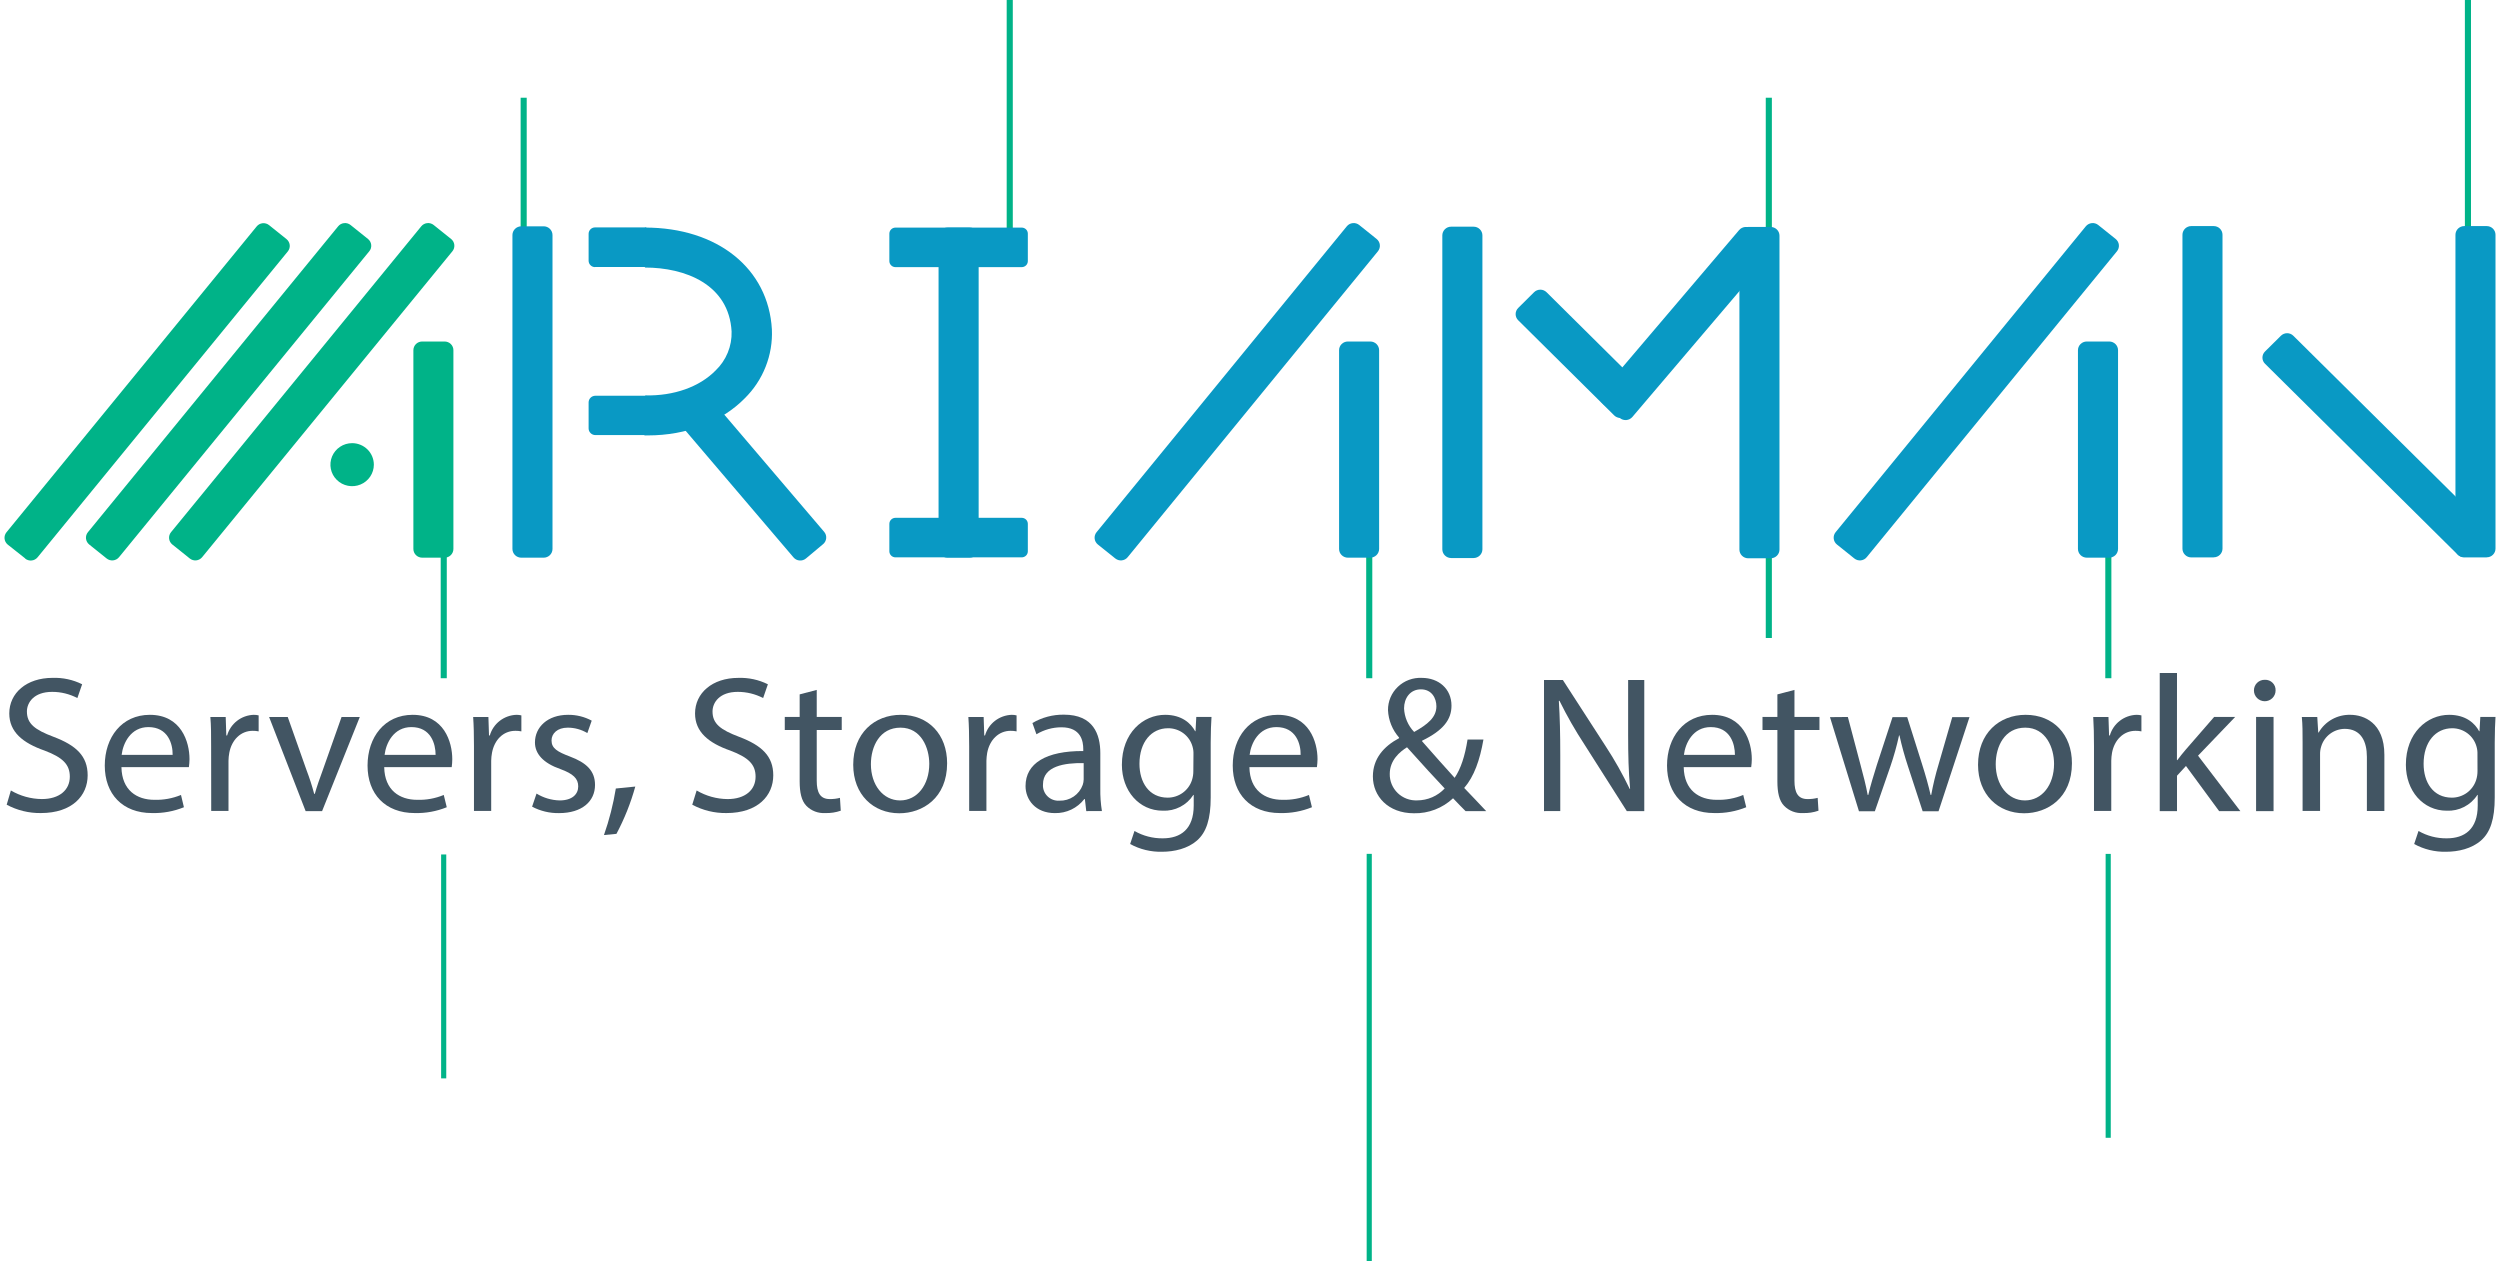 <svg width="111" height="56" viewBox="0 0 111 56" fill="none" xmlns="http://www.w3.org/2000/svg">
<path d="M19.814 47.88V37.938H19.586V47.88H19.814Z" fill="#00B388"/>
<path d="M60.908 56V37.911H60.68V56H60.908Z" fill="#00B388"/>
<path d="M93.718 50.518V37.913H93.49V50.518H93.718Z" fill="#00B388"/>
<path d="M8.425 24.796L7.65 24.175C7.57 24.11 7.519 24.016 7.508 23.914C7.497 23.812 7.528 23.71 7.593 23.63L18.705 10.047C18.77 9.967 18.865 9.917 18.968 9.906C19.071 9.895 19.174 9.925 19.255 9.99L20.029 10.611C20.069 10.643 20.102 10.683 20.127 10.727C20.151 10.772 20.167 10.821 20.172 10.872C20.177 10.923 20.172 10.974 20.158 11.023C20.143 11.071 20.119 11.117 20.087 11.156L8.975 24.739C8.942 24.779 8.903 24.812 8.857 24.836C8.812 24.86 8.763 24.876 8.712 24.881C8.66 24.886 8.609 24.881 8.56 24.867C8.51 24.852 8.464 24.828 8.425 24.796Z" fill="#00B388"/>
<path d="M19.741 24.761H18.744C18.641 24.76 18.542 24.719 18.468 24.647C18.395 24.574 18.354 24.476 18.354 24.374V15.55C18.354 15.447 18.395 15.349 18.468 15.276C18.541 15.204 18.641 15.163 18.744 15.163H19.741C19.792 15.163 19.843 15.173 19.89 15.192C19.938 15.211 19.981 15.24 20.017 15.276C20.054 15.312 20.083 15.355 20.102 15.402C20.122 15.449 20.132 15.499 20.131 15.55V24.374C20.131 24.476 20.09 24.575 20.017 24.647C19.944 24.72 19.844 24.761 19.741 24.761Z" fill="#00B388"/>
<path d="M4.734 24.796L3.96 24.175C3.88 24.11 3.829 24.016 3.818 23.914C3.807 23.812 3.838 23.71 3.903 23.63L15.015 10.047C15.08 9.967 15.175 9.917 15.278 9.906C15.381 9.895 15.484 9.925 15.565 9.99L16.339 10.611C16.379 10.643 16.412 10.683 16.437 10.727C16.461 10.772 16.477 10.821 16.482 10.872C16.487 10.923 16.482 10.974 16.468 11.023C16.453 11.071 16.429 11.117 16.396 11.156L5.285 24.739C5.252 24.779 5.212 24.812 5.167 24.836C5.122 24.86 5.072 24.876 5.021 24.881C4.97 24.886 4.919 24.881 4.869 24.867C4.82 24.852 4.774 24.828 4.734 24.796Z" fill="#00B388"/>
<path d="M1.121 24.796L0.343 24.18C0.264 24.115 0.213 24.021 0.202 23.919C0.191 23.817 0.222 23.715 0.286 23.635L11.398 10.052C11.463 9.972 11.557 9.922 11.66 9.911C11.763 9.901 11.866 9.931 11.946 9.995L12.72 10.616C12.801 10.681 12.852 10.775 12.864 10.877C12.875 10.979 12.845 11.081 12.78 11.162L1.668 24.745C1.636 24.784 1.596 24.817 1.551 24.841C1.505 24.866 1.456 24.881 1.405 24.886C1.354 24.892 1.302 24.887 1.253 24.872C1.203 24.858 1.158 24.834 1.118 24.802" fill="#00B388"/>
<path d="M19.837 23.791H19.567V30.113H19.837V23.791Z" fill="#00B388"/>
<path d="M60.93 23.791H60.659V30.113H60.93V23.791Z" fill="#00B388"/>
<path d="M93.745 23.791H93.475V30.113H93.745V23.791Z" fill="#00B388"/>
<path d="M78.671 22.005H78.4V28.327H78.671V22.005Z" fill="#00B388"/>
<path d="M23.386 4.339H23.116V10.661H23.386V4.339Z" fill="#00B388"/>
<path d="M78.671 4.339H78.4V10.661H78.671V4.339Z" fill="#00B388"/>
<path d="M44.968 0H44.697V10.661H44.968V0Z" fill="#00B388"/>
<path d="M109.712 0H109.441V10.661H109.712V0Z" fill="#00B388"/>
<path d="M24.139 24.761H23.142C23.039 24.76 22.94 24.719 22.867 24.647C22.794 24.574 22.752 24.476 22.752 24.374V10.435C22.752 10.333 22.794 10.235 22.867 10.162C22.94 10.09 23.039 10.049 23.142 10.048H24.139C24.243 10.048 24.342 10.089 24.416 10.162C24.489 10.234 24.531 10.333 24.531 10.435V24.374C24.531 24.477 24.489 24.575 24.416 24.648C24.342 24.72 24.243 24.761 24.139 24.761Z" fill="#0999C4"/>
<path d="M36.546 24.159L35.785 24.796C35.705 24.863 35.602 24.895 35.499 24.886C35.395 24.878 35.3 24.829 35.233 24.75L29.924 18.519C29.857 18.44 29.825 18.339 29.833 18.237C29.842 18.134 29.892 18.04 29.971 17.974L30.732 17.336C30.812 17.27 30.914 17.238 31.018 17.247C31.121 17.255 31.217 17.304 31.284 17.383L36.593 23.614C36.66 23.692 36.692 23.794 36.683 23.896C36.675 23.998 36.625 24.093 36.546 24.159Z" fill="#0999C4"/>
<path d="M28.775 19.332H28.612L28.653 17.556C29.92 17.583 31.058 17.18 31.775 16.447C32.008 16.224 32.191 15.954 32.313 15.657C32.435 15.36 32.493 15.04 32.483 14.719C32.367 12.621 30.417 11.879 28.634 11.879V10.104C31.86 10.104 34.121 11.923 34.272 14.629C34.297 15.194 34.202 15.759 33.993 16.286C33.785 16.813 33.468 17.291 33.062 17.69C32.033 18.735 30.478 19.332 28.775 19.332Z" fill="#0999C4"/>
<path d="M26.435 19.318H28.698V17.571H26.435C26.355 17.571 26.278 17.602 26.222 17.658C26.165 17.714 26.134 17.79 26.134 17.869V19.02C26.134 19.099 26.165 19.174 26.222 19.23C26.278 19.286 26.355 19.318 26.435 19.318Z" fill="#0999C4"/>
<path d="M26.42 11.854H28.698V10.097H26.42C26.344 10.097 26.271 10.127 26.217 10.181C26.164 10.235 26.134 10.307 26.134 10.383V11.575C26.134 11.651 26.164 11.723 26.218 11.776C26.271 11.83 26.344 11.86 26.42 11.86" fill="#0999C4"/>
<path d="M65.428 24.777H64.432C64.328 24.777 64.228 24.736 64.154 24.663C64.08 24.59 64.039 24.491 64.039 24.388V10.451C64.039 10.4 64.049 10.35 64.069 10.303C64.089 10.256 64.118 10.213 64.154 10.177C64.191 10.141 64.234 10.113 64.281 10.093C64.329 10.074 64.38 10.064 64.432 10.065H65.428C65.532 10.065 65.631 10.105 65.704 10.178C65.778 10.25 65.819 10.349 65.819 10.451V24.388C65.819 24.491 65.778 24.59 65.704 24.662C65.631 24.735 65.532 24.776 65.428 24.777Z" fill="#0999C4"/>
<path d="M43.061 24.761H42.063C41.959 24.76 41.86 24.719 41.787 24.647C41.714 24.575 41.673 24.476 41.672 24.374V10.492C41.672 10.389 41.713 10.291 41.786 10.218C41.86 10.145 41.959 10.104 42.063 10.104H43.061C43.165 10.104 43.264 10.145 43.337 10.218C43.411 10.291 43.452 10.389 43.452 10.492V24.374C43.451 24.476 43.41 24.575 43.337 24.647C43.264 24.719 43.165 24.76 43.061 24.761Z" fill="#0999C4"/>
<path d="M45.364 11.861H39.76C39.688 11.861 39.618 11.833 39.567 11.782C39.516 11.732 39.487 11.663 39.487 11.591V10.375C39.487 10.304 39.516 10.235 39.567 10.184C39.618 10.134 39.688 10.105 39.76 10.105H45.364C45.436 10.105 45.505 10.134 45.557 10.184C45.608 10.235 45.636 10.304 45.636 10.375V11.591C45.636 11.663 45.608 11.732 45.557 11.782C45.505 11.833 45.436 11.861 45.364 11.861Z" fill="#0999C4"/>
<path d="M45.364 24.747H39.76C39.688 24.747 39.618 24.718 39.567 24.668C39.516 24.617 39.487 24.548 39.487 24.477V23.261C39.487 23.189 39.516 23.12 39.567 23.07C39.618 23.019 39.688 22.991 39.76 22.991H45.364C45.436 22.991 45.505 23.019 45.557 23.07C45.608 23.12 45.636 23.189 45.636 23.261V24.477C45.636 24.548 45.608 24.617 45.557 24.668C45.505 24.718 45.436 24.747 45.364 24.747Z" fill="#0999C4"/>
<path d="M78.619 24.788H77.62C77.517 24.788 77.417 24.747 77.344 24.674C77.271 24.602 77.23 24.503 77.23 24.401V10.464C77.23 10.361 77.271 10.263 77.344 10.191C77.417 10.118 77.517 10.077 77.62 10.077H78.619C78.722 10.077 78.822 10.118 78.895 10.191C78.968 10.263 79.009 10.361 79.009 10.464V24.401C79.009 24.503 78.968 24.602 78.895 24.674C78.822 24.747 78.722 24.788 78.619 24.788Z" fill="#0999C4"/>
<path d="M72.928 17.746L72.224 18.444C72.15 18.517 72.051 18.557 71.947 18.557C71.843 18.557 71.744 18.517 71.67 18.444L67.408 14.22C67.335 14.148 67.294 14.05 67.294 13.947C67.294 13.845 67.335 13.746 67.408 13.674L68.113 12.974C68.186 12.902 68.286 12.861 68.39 12.861C68.493 12.861 68.593 12.902 68.666 12.974L72.928 17.199C73.001 17.272 73.043 17.37 73.043 17.473C73.043 17.575 73.001 17.674 72.928 17.746Z" fill="#0999C4"/>
<path d="M98.288 24.749H97.292C97.188 24.749 97.089 24.708 97.016 24.635C96.942 24.563 96.901 24.464 96.901 24.362V10.425C96.901 10.374 96.911 10.324 96.931 10.277C96.951 10.23 96.979 10.187 97.016 10.151C97.052 10.116 97.095 10.087 97.142 10.068C97.19 10.048 97.24 10.038 97.292 10.038H98.288C98.34 10.038 98.391 10.048 98.438 10.067C98.486 10.086 98.529 10.115 98.565 10.151C98.601 10.187 98.63 10.23 98.65 10.277C98.669 10.324 98.679 10.374 98.679 10.425V24.358C98.679 24.409 98.669 24.459 98.65 24.506C98.63 24.553 98.601 24.596 98.565 24.632C98.529 24.668 98.486 24.697 98.438 24.716C98.391 24.735 98.34 24.745 98.288 24.745" fill="#0999C4"/>
<path d="M110.409 24.749H109.413C109.309 24.749 109.21 24.708 109.136 24.635C109.063 24.563 109.022 24.464 109.022 24.362V10.425C109.022 10.374 109.032 10.324 109.052 10.277C109.071 10.23 109.1 10.187 109.136 10.151C109.173 10.116 109.216 10.087 109.263 10.068C109.311 10.048 109.361 10.038 109.413 10.038H110.409C110.461 10.038 110.511 10.048 110.559 10.067C110.606 10.086 110.65 10.115 110.686 10.151C110.722 10.187 110.751 10.23 110.771 10.277C110.79 10.324 110.8 10.374 110.8 10.425V24.358C110.8 24.409 110.79 24.459 110.771 24.506C110.751 24.553 110.722 24.596 110.686 24.632C110.65 24.668 110.606 24.697 110.559 24.716C110.511 24.735 110.461 24.745 110.409 24.745" fill="#0999C4"/>
<path d="M110.364 23.923L109.669 24.62C109.595 24.693 109.496 24.734 109.392 24.734C109.288 24.734 109.189 24.693 109.115 24.62L100.568 16.152C100.531 16.116 100.502 16.074 100.482 16.027C100.463 15.98 100.452 15.93 100.452 15.879C100.452 15.828 100.463 15.777 100.482 15.73C100.502 15.684 100.531 15.641 100.568 15.605L101.272 14.908C101.346 14.835 101.445 14.794 101.548 14.794C101.652 14.794 101.751 14.835 101.824 14.908L110.373 23.376C110.446 23.448 110.487 23.547 110.487 23.649C110.487 23.752 110.446 23.85 110.373 23.923" fill="#0999C4"/>
<path d="M71.161 17.924L71.923 18.561C72.003 18.627 72.105 18.659 72.209 18.65C72.312 18.642 72.408 18.593 72.475 18.515L78.569 11.352C78.602 11.313 78.627 11.268 78.643 11.22C78.658 11.171 78.664 11.12 78.66 11.069C78.656 11.019 78.641 10.97 78.618 10.924C78.594 10.879 78.561 10.839 78.522 10.807L77.767 10.169C77.688 10.103 77.586 10.071 77.483 10.079C77.379 10.088 77.284 10.137 77.217 10.215L71.124 17.379C71.057 17.457 71.024 17.559 71.033 17.661C71.042 17.763 71.091 17.858 71.17 17.924" fill="#0999C4"/>
<path d="M16.599 20.63C16.599 20.819 16.543 21.003 16.437 21.161C16.331 21.318 16.181 21.441 16.005 21.513C15.829 21.586 15.635 21.605 15.448 21.568C15.261 21.532 15.088 21.441 14.954 21.307C14.818 21.174 14.726 21.004 14.689 20.818C14.652 20.633 14.671 20.441 14.744 20.266C14.817 20.092 14.94 19.942 15.099 19.837C15.257 19.732 15.444 19.676 15.635 19.676C15.89 19.676 16.135 19.777 16.316 19.955C16.497 20.134 16.598 20.377 16.599 20.63Z" fill="#00B388"/>
<path d="M49.519 24.796L48.744 24.175C48.704 24.143 48.671 24.103 48.647 24.059C48.622 24.014 48.607 23.965 48.602 23.914C48.596 23.864 48.601 23.812 48.616 23.764C48.63 23.715 48.654 23.669 48.687 23.63L59.799 10.047C59.864 9.967 59.959 9.917 60.062 9.906C60.165 9.895 60.268 9.925 60.349 9.99L61.123 10.611C61.203 10.676 61.255 10.77 61.265 10.872C61.276 10.974 61.245 11.076 61.181 11.156L50.069 24.739C50.037 24.779 49.997 24.812 49.952 24.836C49.907 24.86 49.857 24.875 49.806 24.881C49.755 24.886 49.704 24.881 49.655 24.867C49.606 24.852 49.56 24.828 49.52 24.796" fill="#0999C4"/>
<path d="M60.835 24.761H59.845C59.794 24.761 59.743 24.751 59.696 24.731C59.648 24.712 59.605 24.683 59.569 24.647C59.533 24.611 59.504 24.569 59.484 24.522C59.465 24.475 59.455 24.424 59.455 24.374V15.55C59.454 15.499 59.464 15.449 59.484 15.402C59.503 15.355 59.532 15.312 59.569 15.276C59.605 15.24 59.648 15.211 59.696 15.192C59.743 15.173 59.794 15.163 59.845 15.163H60.842C60.945 15.163 61.045 15.204 61.118 15.276C61.191 15.349 61.233 15.447 61.233 15.55V24.374C61.232 24.476 61.191 24.574 61.117 24.647C61.044 24.719 60.945 24.76 60.842 24.761" fill="#0999C4"/>
<path d="M0.483 35.097C0.899 35.342 1.374 35.474 1.858 35.478C2.643 35.478 3.1 35.072 3.1 34.484C3.1 33.941 2.783 33.63 1.982 33.327C1.012 32.989 0.412 32.498 0.412 31.677C0.412 30.77 1.179 30.097 2.333 30.097C2.788 30.081 3.24 30.179 3.647 30.381L3.435 30.994C3.09 30.813 2.705 30.718 2.315 30.719C1.503 30.719 1.195 31.195 1.195 31.59C1.195 32.136 1.553 32.404 2.376 32.714C3.381 33.094 3.892 33.568 3.892 34.424C3.892 35.322 3.213 36.1 1.811 36.1C1.283 36.107 0.761 35.979 0.297 35.729L0.483 35.097Z" fill="#425563"/>
<path d="M5.392 34.062C5.41 35.09 6.078 35.512 6.854 35.512C7.259 35.524 7.662 35.45 8.036 35.296L8.166 35.841C7.717 36.024 7.234 36.112 6.749 36.1C5.435 36.1 4.652 35.253 4.652 33.992C4.652 32.732 5.41 31.738 6.652 31.738C8.045 31.738 8.414 32.938 8.414 33.707C8.412 33.825 8.403 33.944 8.387 34.062H5.392ZM7.665 33.517C7.674 33.034 7.462 32.283 6.589 32.283C5.806 32.283 5.462 32.993 5.401 33.517H7.665Z" fill="#425563"/>
<path d="M9.374 33.137C9.374 32.645 9.374 32.221 9.34 31.834H10.021L10.048 32.654H10.084C10.158 32.397 10.312 32.171 10.523 32.006C10.735 31.841 10.994 31.747 11.263 31.738C11.338 31.737 11.412 31.745 11.484 31.763V32.473C11.397 32.455 11.309 32.447 11.22 32.448C10.683 32.448 10.287 32.855 10.181 33.423C10.159 33.54 10.147 33.659 10.145 33.778V36.006H9.378L9.374 33.137Z" fill="#425563"/>
<path d="M12.776 31.834L13.606 34.183C13.739 34.532 13.854 34.887 13.95 35.248H13.977C14.074 34.904 14.197 34.557 14.335 34.183L15.165 31.834H15.975L14.301 36.013H13.57L11.948 31.834H12.776Z" fill="#425563"/>
<path d="M17.059 34.062C17.077 35.09 17.748 35.512 18.522 35.512C18.927 35.525 19.329 35.451 19.703 35.296L19.836 35.841C19.386 36.024 18.902 36.112 18.416 36.1C17.104 36.1 16.319 35.253 16.319 33.992C16.319 32.732 17.077 31.738 18.32 31.738C19.712 31.738 20.081 32.938 20.081 33.707C20.08 33.825 20.072 33.944 20.056 34.062H17.059ZM19.341 33.517C19.341 33.034 19.137 32.283 18.266 32.283C17.481 32.283 17.137 32.993 17.076 33.517H19.341Z" fill="#425563"/>
<path d="M21.044 33.137C21.044 32.645 21.035 32.221 21.008 31.834H21.685L21.712 32.654H21.748C21.822 32.397 21.976 32.17 22.188 32.006C22.401 31.841 22.66 31.747 22.929 31.738C23.003 31.737 23.077 31.746 23.149 31.763V32.473C23.062 32.455 22.973 32.447 22.884 32.448C22.338 32.448 21.951 32.855 21.845 33.423C21.823 33.54 21.811 33.658 21.809 33.778V36.006H21.044V33.137Z" fill="#425563"/>
<path d="M23.822 35.235C24.13 35.424 24.483 35.529 24.845 35.539C25.41 35.539 25.673 35.262 25.673 34.916C25.673 34.57 25.453 34.355 24.881 34.147C24.114 33.879 23.752 33.465 23.752 32.965C23.752 32.29 24.307 31.738 25.223 31.738C25.589 31.734 25.95 31.823 26.272 31.997L26.078 32.549C25.815 32.391 25.513 32.307 25.205 32.308C24.748 32.308 24.488 32.567 24.488 32.878C24.488 33.224 24.745 33.378 25.3 33.588C26.04 33.865 26.419 34.227 26.419 34.85C26.419 35.583 25.838 36.102 24.823 36.102C24.406 36.11 23.993 36.011 23.625 35.816L23.822 35.235Z" fill="#425563"/>
<path d="M26.816 37.076C27.052 36.404 27.228 35.712 27.343 35.01L28.207 34.923C28.006 35.651 27.725 36.355 27.37 37.023L26.816 37.076Z" fill="#425563"/>
<path d="M30.931 35.097C31.347 35.343 31.822 35.475 32.306 35.479C33.089 35.479 33.548 35.072 33.548 34.485C33.548 33.941 33.231 33.631 32.428 33.327C31.46 32.99 30.86 32.498 30.86 31.678C30.86 30.771 31.627 30.098 32.781 30.098C33.236 30.082 33.687 30.18 34.094 30.382L33.883 30.994C33.535 30.812 33.147 30.718 32.754 30.719C31.944 30.719 31.636 31.195 31.636 31.591C31.636 32.136 31.994 32.404 32.817 32.715C33.82 33.095 34.333 33.569 34.333 34.424C34.333 35.323 33.654 36.1 32.252 36.1C31.723 36.107 31.201 35.979 30.736 35.729L30.931 35.097Z" fill="#425563"/>
<path d="M36.263 30.632V31.832H37.373V32.413H36.263V34.665C36.263 35.184 36.412 35.479 36.844 35.479C36.995 35.481 37.147 35.463 37.294 35.425L37.33 35.995C37.109 36.072 36.875 36.108 36.641 36.1C36.487 36.109 36.332 36.086 36.188 36.031C36.043 35.976 35.912 35.89 35.804 35.78C35.584 35.555 35.505 35.184 35.505 34.692V32.413H34.844V31.832H35.505V30.831L36.263 30.632Z" fill="#425563"/>
<path d="M42.052 33.888C42.052 35.434 40.961 36.109 39.928 36.109C38.774 36.109 37.883 35.28 37.883 33.957C37.883 32.558 38.819 31.738 40 31.738C41.224 31.738 42.052 32.609 42.052 33.888ZM38.668 33.932C38.668 34.848 39.206 35.539 39.964 35.539C40.722 35.539 41.26 34.855 41.26 33.914C41.26 33.204 40.901 32.308 39.982 32.308C39.063 32.308 38.668 33.137 38.668 33.932Z" fill="#425563"/>
<path d="M43.031 33.137C43.031 32.645 43.022 32.221 42.995 31.834H43.674L43.701 32.654H43.735C43.809 32.397 43.963 32.171 44.175 32.006C44.388 31.842 44.647 31.748 44.916 31.738C44.99 31.737 45.064 31.745 45.136 31.763V32.473C45.05 32.455 44.961 32.447 44.873 32.448C44.335 32.448 43.939 32.855 43.832 33.423C43.811 33.54 43.8 33.659 43.797 33.778V36.006H43.031V33.137Z" fill="#425563"/>
<path d="M48.23 36.013L48.169 35.48H48.142C47.989 35.678 47.791 35.838 47.565 35.946C47.338 36.054 47.089 36.107 46.837 36.102C45.975 36.102 45.534 35.505 45.534 34.901C45.534 33.889 46.45 33.337 48.097 33.346V33.259C48.097 32.915 48.001 32.292 47.13 32.292C46.737 32.292 46.353 32.4 46.018 32.602L45.839 32.102C46.263 31.852 46.748 31.724 47.241 31.731C48.544 31.731 48.854 32.602 48.854 33.44V35.01C48.848 35.345 48.872 35.68 48.925 36.011L48.23 36.013ZM48.115 33.882C47.269 33.867 46.309 34.012 46.309 34.825C46.301 34.922 46.315 35.02 46.35 35.111C46.384 35.202 46.437 35.285 46.507 35.353C46.576 35.422 46.66 35.475 46.752 35.509C46.844 35.543 46.942 35.557 47.04 35.55C47.264 35.556 47.485 35.493 47.671 35.367C47.856 35.242 47.997 35.061 48.072 34.852C48.099 34.773 48.113 34.691 48.115 34.609V33.882Z" fill="#425563"/>
<path d="M53.791 31.832C53.773 32.136 53.755 32.471 53.755 32.98V35.409C53.755 36.368 53.562 36.954 53.148 37.318C52.734 37.682 52.135 37.818 51.597 37.818C51.102 37.831 50.612 37.712 50.178 37.474L50.371 36.895C50.752 37.115 51.186 37.227 51.626 37.222C52.42 37.222 53.001 36.817 53.001 35.763V35.296H52.984C52.84 35.52 52.639 35.703 52.4 35.826C52.161 35.949 51.895 36.007 51.626 35.995C50.569 35.995 49.812 35.107 49.812 33.957C49.812 32.537 50.755 31.738 51.732 31.738C52.472 31.738 52.879 32.118 53.063 32.464H53.081L53.115 31.832H53.791ZM52.99 33.483C52.994 33.366 52.979 33.249 52.945 33.137C52.878 32.904 52.736 32.699 52.54 32.554C52.344 32.409 52.105 32.332 51.861 32.334C51.121 32.334 50.592 32.947 50.592 33.914C50.592 34.735 51.015 35.416 51.846 35.416C52.085 35.416 52.318 35.341 52.511 35.202C52.705 35.062 52.848 34.866 52.922 34.641C52.964 34.509 52.986 34.372 52.984 34.234L52.99 33.483Z" fill="#425563"/>
<path d="M55.474 34.062C55.492 35.09 56.162 35.512 56.938 35.512C57.343 35.524 57.745 35.45 58.118 35.296L58.25 35.841C57.8 36.024 57.317 36.112 56.831 36.1C55.519 36.1 54.734 35.253 54.734 33.992C54.734 32.732 55.492 31.738 56.734 31.738C58.127 31.738 58.498 32.938 58.498 33.707C58.496 33.825 58.487 33.944 58.471 34.062H55.474ZM57.748 33.517C57.757 33.034 57.546 32.283 56.673 32.283C55.888 32.283 55.546 32.993 55.483 33.517H57.748Z" fill="#425563"/>
<path d="M65.071 36.013C64.905 35.85 64.745 35.684 64.516 35.443C64.048 35.883 63.424 36.123 62.779 36.109C61.627 36.109 60.956 35.349 60.956 34.475C60.956 33.682 61.44 33.137 62.119 32.775V32.748C61.821 32.409 61.647 31.98 61.627 31.53C61.625 31.337 61.663 31.145 61.738 30.966C61.814 30.787 61.926 30.626 62.067 30.492C62.208 30.358 62.375 30.253 62.558 30.186C62.742 30.118 62.937 30.088 63.132 30.098C63.872 30.098 64.446 30.58 64.446 31.331C64.446 31.946 64.087 32.428 63.141 32.887V32.913C63.643 33.483 64.207 34.122 64.586 34.536C64.86 34.131 65.044 33.568 65.159 32.835H65.865C65.706 33.749 65.451 34.475 65.01 34.985C65.328 35.313 65.636 35.642 65.987 36.013H65.071ZM64.147 35.01C63.788 34.63 63.132 33.922 62.471 33.179C62.155 33.377 61.705 33.748 61.705 34.362C61.702 34.52 61.732 34.676 61.792 34.822C61.853 34.968 61.943 35.1 62.056 35.21C62.17 35.32 62.306 35.406 62.454 35.462C62.603 35.519 62.762 35.544 62.921 35.537C63.151 35.537 63.379 35.489 63.59 35.398C63.801 35.306 63.99 35.172 64.147 35.005M62.34 31.454C62.358 31.844 62.517 32.216 62.788 32.499C63.388 32.162 63.776 31.852 63.776 31.36C63.776 31.005 63.573 30.607 63.089 30.607C62.605 30.607 62.34 31.005 62.34 31.454Z" fill="#425563"/>
<path d="M68.554 36.013V30.192H69.391L71.294 33.137C71.691 33.744 72.047 34.377 72.36 35.03L72.376 35.021C72.307 34.243 72.289 33.535 72.289 32.628V30.192H73.006V36.013H72.23L70.351 33.057C69.941 32.433 69.57 31.783 69.24 31.113L69.213 31.122C69.258 31.857 69.276 32.557 69.276 33.524V36.01L68.554 36.013Z" fill="#425563"/>
<path d="M74.757 34.062C74.775 35.09 75.443 35.512 76.219 35.512C76.624 35.525 77.027 35.451 77.4 35.296L77.533 35.841C77.083 36.024 76.6 36.112 76.113 36.1C74.801 36.1 74.016 35.253 74.016 33.992C74.016 32.732 74.775 31.738 76.016 31.738C77.409 31.738 77.78 32.938 77.78 33.707C77.779 33.825 77.77 33.944 77.753 34.062H74.757ZM77.031 33.517C77.031 33.034 76.828 32.283 75.956 32.283C75.171 32.283 74.828 32.993 74.766 33.517H77.031Z" fill="#425563"/>
<path d="M79.674 30.632V31.832H80.784V32.413H79.674V34.665C79.674 35.184 79.823 35.479 80.255 35.479C80.407 35.481 80.558 35.463 80.705 35.425L80.741 35.995C80.52 36.072 80.287 36.108 80.052 36.1C79.898 36.109 79.743 36.086 79.599 36.031C79.454 35.976 79.324 35.89 79.216 35.78C78.995 35.555 78.916 35.184 78.916 34.692V32.413H78.255V31.832H78.916V30.831L79.674 30.632Z" fill="#425563"/>
<path d="M82.045 31.834L82.608 33.964C82.732 34.43 82.847 34.861 82.925 35.294H82.952C83.049 34.87 83.191 34.421 83.33 33.971L84.028 31.841H84.68L85.34 33.931C85.499 34.431 85.623 34.872 85.719 35.296H85.746C85.829 34.838 85.938 34.385 86.073 33.94L86.68 31.841H87.445L86.071 36.02H85.366L84.714 34.025C84.565 33.574 84.438 33.116 84.336 32.652H84.318C84.216 33.12 84.087 33.581 83.931 34.034L83.243 36.02H82.538L81.251 31.841L82.045 31.834Z" fill="#425563"/>
<path d="M91.994 33.888C91.994 35.434 90.901 36.109 89.87 36.109C88.716 36.109 87.825 35.28 87.825 33.957C87.825 32.558 88.761 31.738 89.94 31.738C91.166 31.738 91.994 32.609 91.994 33.888ZM88.61 33.932C88.61 34.848 89.148 35.539 89.906 35.539C90.664 35.539 91.2 34.855 91.2 33.914C91.2 33.204 90.842 32.308 89.922 32.308C89.003 32.308 88.61 33.137 88.61 33.932Z" fill="#425563"/>
<path d="M92.973 33.137C92.973 32.645 92.964 32.221 92.939 31.834H93.616L93.643 32.654H93.677C93.751 32.397 93.905 32.17 94.117 32.006C94.33 31.841 94.589 31.747 94.858 31.738C94.932 31.737 95.007 31.745 95.079 31.763V32.473C94.992 32.455 94.904 32.447 94.815 32.448C94.278 32.448 93.88 32.855 93.774 33.423C93.753 33.54 93.742 33.659 93.74 33.778V36.006H92.973V33.137Z" fill="#425563"/>
<path d="M96.656 33.749H96.674C96.779 33.604 96.93 33.421 97.054 33.275L98.308 31.832H99.242L97.593 33.552L99.471 36.013H98.529L97.057 34.009L96.659 34.442V36.013H95.892V29.881H96.659L96.656 33.749Z" fill="#425563"/>
<path d="M101.036 30.659C101.036 30.785 100.985 30.906 100.895 30.995C100.805 31.084 100.683 31.135 100.556 31.135C100.428 31.135 100.306 31.084 100.216 30.995C100.126 30.906 100.075 30.785 100.075 30.659C100.074 30.596 100.086 30.533 100.11 30.474C100.134 30.415 100.17 30.362 100.215 30.318C100.261 30.273 100.315 30.238 100.374 30.215C100.434 30.192 100.497 30.181 100.561 30.183C100.624 30.18 100.688 30.191 100.747 30.214C100.806 30.237 100.86 30.272 100.904 30.317C100.949 30.362 100.984 30.415 101.007 30.474C101.029 30.533 101.039 30.596 101.036 30.659ZM100.17 31.832H100.946V36.013H100.17V31.832Z" fill="#425563"/>
<path d="M102.235 32.965C102.235 32.532 102.235 32.178 102.201 31.834H102.887L102.93 32.524H102.948C103.089 32.279 103.295 32.076 103.543 31.938C103.792 31.799 104.074 31.73 104.359 31.738C104.948 31.738 105.866 32.084 105.866 33.513V36.009H105.09V33.604C105.09 32.929 104.834 32.361 104.104 32.361C103.87 32.364 103.642 32.441 103.455 32.581C103.268 32.721 103.13 32.916 103.063 33.139C103.026 33.253 103.008 33.373 103.011 33.494V36.006H102.235V32.965Z" fill="#425563"/>
<path d="M110.8 31.832C110.784 32.136 110.766 32.471 110.766 32.98V35.409C110.766 36.368 110.572 36.954 110.157 37.318C109.741 37.682 109.144 37.818 108.606 37.818C108.111 37.831 107.622 37.712 107.189 37.474L107.382 36.895C107.763 37.115 108.196 37.228 108.637 37.222C109.429 37.222 110.011 36.817 110.011 35.763V35.296H109.994C109.85 35.52 109.648 35.703 109.41 35.826C109.172 35.949 108.905 36.007 108.637 35.995C107.579 35.995 106.821 35.107 106.821 33.957C106.821 32.537 107.764 31.738 108.743 31.738C109.483 31.738 109.888 32.118 110.072 32.464H110.09L110.126 31.832H110.8ZM109.999 33.483C110.003 33.366 109.988 33.249 109.954 33.137C109.888 32.905 109.747 32.701 109.553 32.557C109.358 32.412 109.122 32.334 108.879 32.334C108.137 32.334 107.608 32.947 107.608 33.914C107.608 34.735 108.031 35.416 108.863 35.416C109.102 35.416 109.334 35.341 109.528 35.202C109.721 35.062 109.864 34.866 109.938 34.641C109.981 34.509 110.002 34.372 110.001 34.234L109.999 33.483Z" fill="#425563"/>
<path d="M82.332 24.796L81.558 24.175C81.478 24.11 81.427 24.016 81.417 23.914C81.406 23.812 81.436 23.71 81.501 23.63L92.612 10.046C92.678 9.967 92.772 9.917 92.875 9.906C92.978 9.895 93.081 9.925 93.161 9.99L93.935 10.611C94.016 10.676 94.067 10.769 94.078 10.871C94.089 10.974 94.059 11.076 93.994 11.156L82.882 24.739C82.85 24.779 82.81 24.812 82.765 24.836C82.72 24.86 82.67 24.875 82.619 24.881C82.568 24.886 82.516 24.881 82.467 24.867C82.418 24.852 82.372 24.828 82.332 24.796Z" fill="#0999C4"/>
<path d="M93.65 24.761H92.652C92.549 24.76 92.449 24.719 92.376 24.647C92.303 24.574 92.262 24.476 92.261 24.374V15.55C92.261 15.447 92.302 15.349 92.376 15.276C92.449 15.204 92.548 15.163 92.652 15.163H93.65C93.754 15.163 93.853 15.204 93.927 15.276C94 15.349 94.041 15.447 94.041 15.55V24.374C94.04 24.476 93.999 24.574 93.926 24.647C93.853 24.719 93.754 24.76 93.65 24.761Z" fill="#0999C4"/>
</svg>
